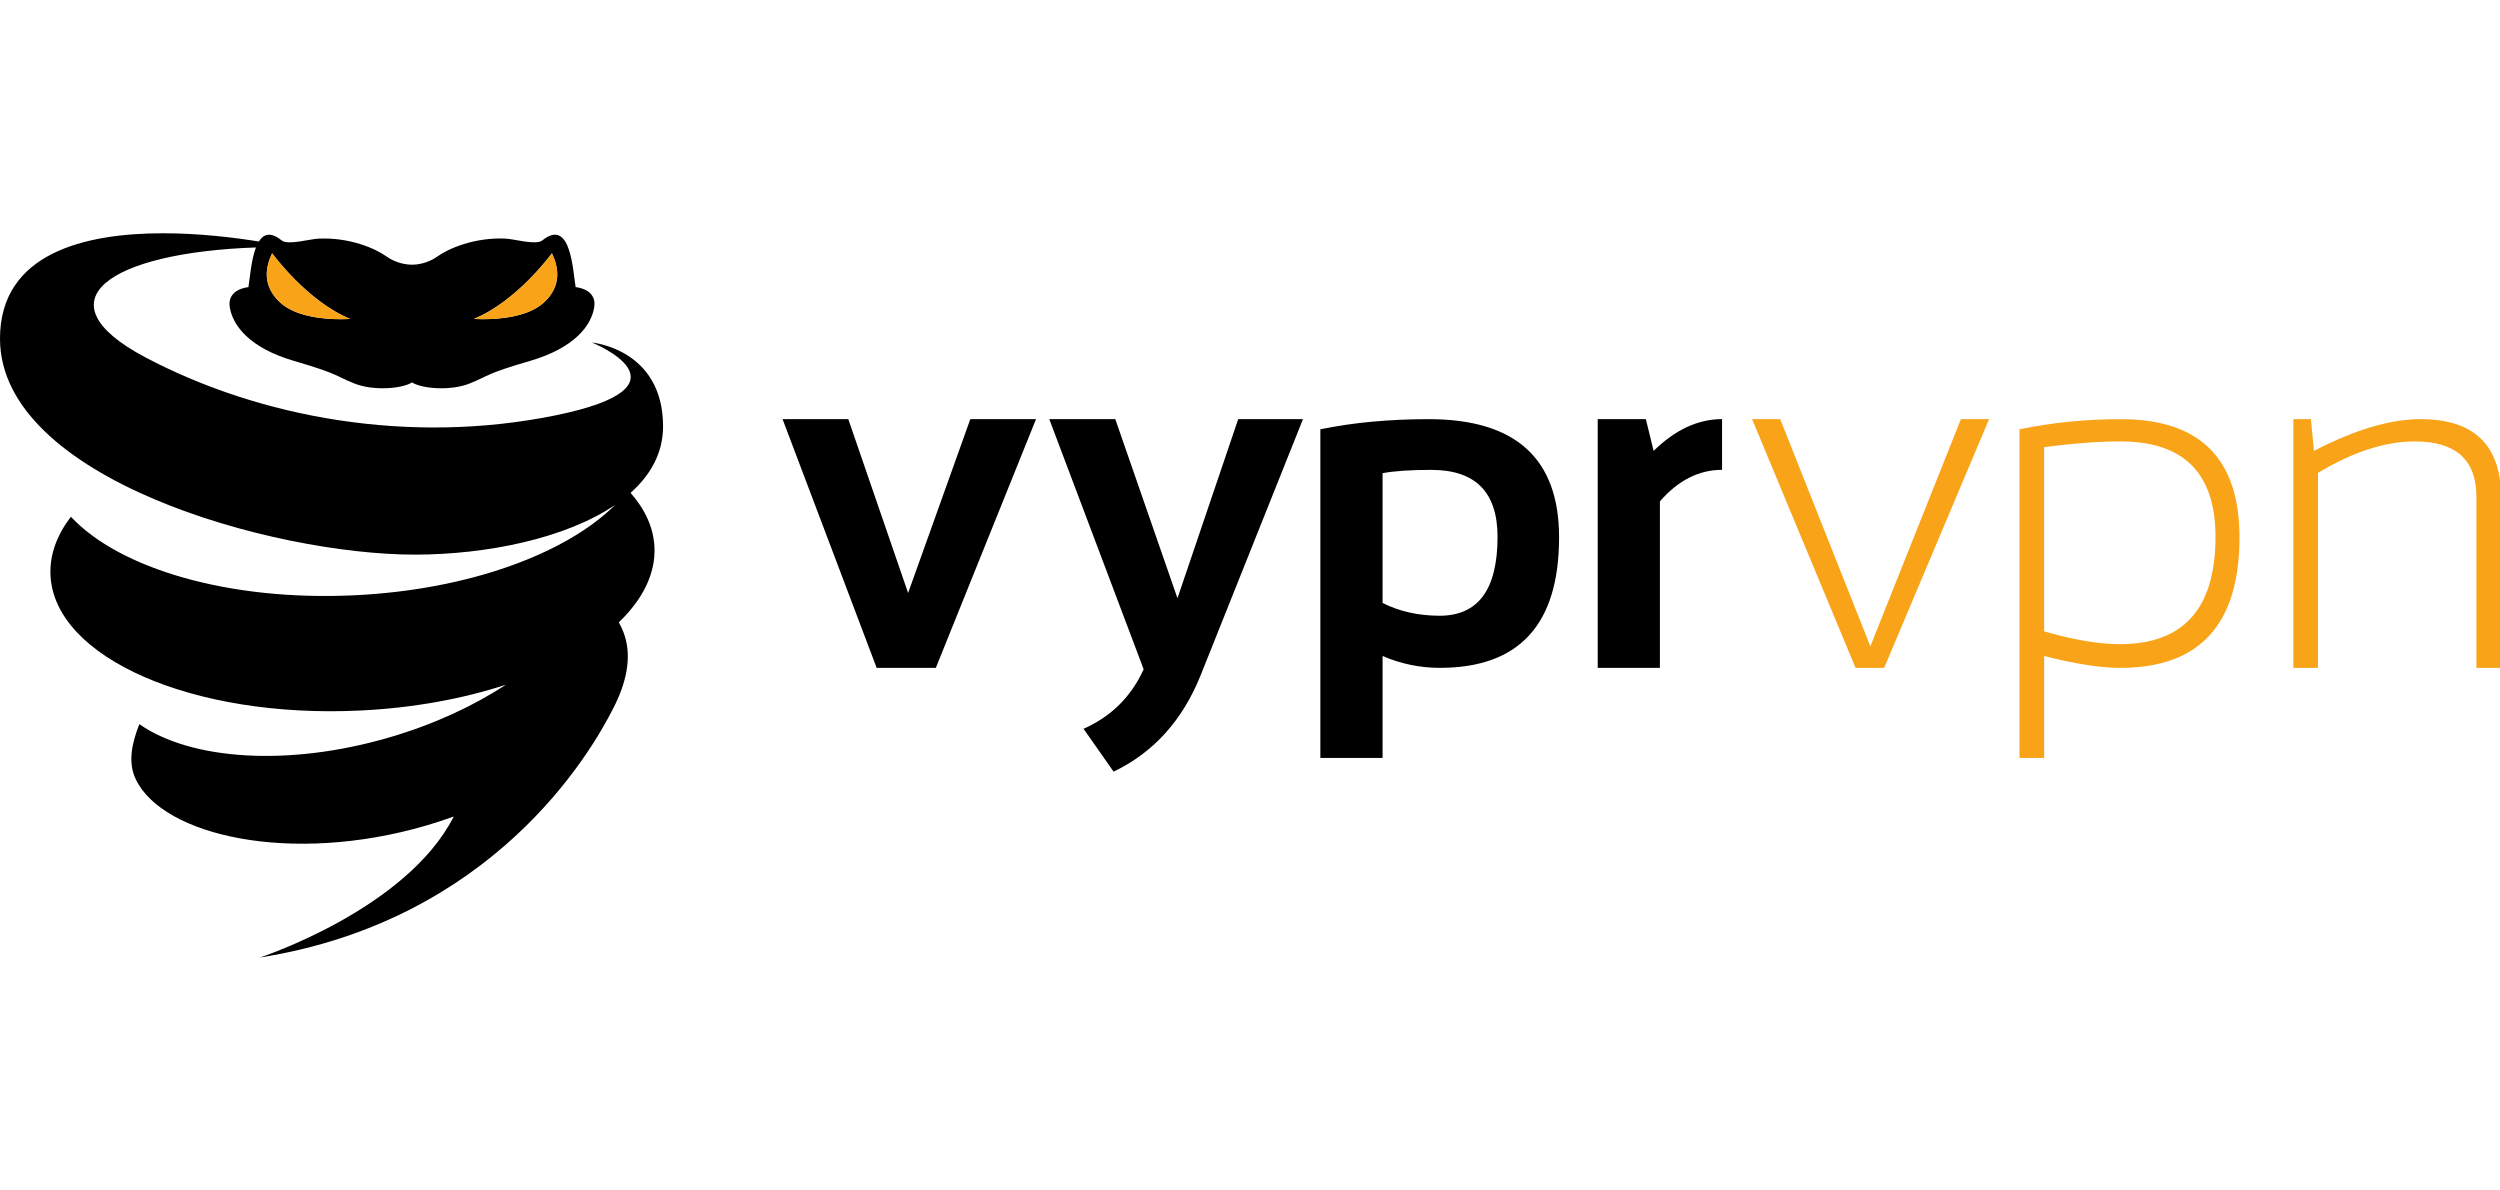 <?xml version="1.0" encoding="UTF-8" standalone="no"?> <svg xmlns="http://www.w3.org/2000/svg" xmlns:xlink="http://www.w3.org/1999/xlink" xmlns:serif="http://www.serif.com/" width="100%" height="100%" viewBox="0 0 105 50" version="1.1" xml:space="preserve" style="fill-rule:evenodd;clip-rule:evenodd;stroke-linejoin:round;stroke-miterlimit:2;"> <g transform="matrix(0.778,0,0,0.778,0,9.446)"> <g id="Layer_1-2"> <g> <g> <path d="M15.117,4.183C14.152,3.283 14.328,2.298 14.69,1.533C14.69,1.533 16.566,4.119 18.902,5.076C18.902,5.076 18.701,5.091 18.387,5.091C17.569,5.091 15.974,4.981 15.116,4.181M25.584,5.075C27.92,4.117 29.795,1.532 29.795,1.532C30.156,2.296 30.333,3.282 29.368,4.18C28.511,4.979 26.916,5.089 26.096,5.089C25.783,5.089 25.582,5.075 25.582,5.075M22.388,17.8C26.275,17.8 30.557,16.922 33.21,15.113C30.567,17.747 25.292,19.703 19.122,19.995C12.344,20.317 6.432,18.55 3.827,15.754C3.065,16.752 2.671,17.823 2.726,18.925C2.948,23.38 10.428,26.647 19.432,26.217C22.31,26.08 24.993,25.582 27.307,24.823C25.554,25.976 23.416,26.967 21.023,27.666C15.537,29.271 10.29,28.883 7.522,26.952C7.122,27.972 6.888,29.006 7.332,29.935C8.8,32.984 15.713,34.557 23.005,32.426C23.515,32.276 24.012,32.114 24.496,31.938C21.944,36.966 14.028,39.55 14.028,39.55C26.596,37.558 31.858,28.577 33.117,26.075C33.775,24.792 34.112,23.438 33.735,22.213C33.652,21.95 33.541,21.696 33.406,21.457C34.695,20.217 35.402,18.823 35.33,17.376C35.276,16.33 34.82,15.35 34.041,14.466C35.133,13.491 35.795,12.298 35.795,10.879C35.795,6.688 31.956,6.351 31.956,6.351C31.956,6.351 37.8,8.695 29.957,10.288C22.113,11.882 14.044,10.425 7.842,7.147C2.057,4.084 5.922,1.49 13.818,1.217C13.557,1.894 13.489,2.892 13.41,3.361C13.41,3.361 12.249,3.446 12.403,4.436C12.56,5.425 13.459,6.64 15.88,7.345C18.302,8.052 18.071,8.137 19.127,8.56C20.153,8.972 21.703,8.846 22.243,8.504C22.78,8.846 24.332,8.974 25.357,8.56C26.412,8.137 26.181,8.051 28.603,7.345C31.025,6.64 31.928,5.425 32.08,4.434C32.234,3.448 31.076,3.359 31.076,3.359C30.921,2.457 30.819,-0.41 29.275,0.838C28.943,1.107 27.786,0.766 27.299,0.74C25.627,0.659 24.21,1.277 23.629,1.694C23.056,2.106 22.461,2.149 22.242,2.149C22.019,2.146 21.425,2.106 20.852,1.694C20.272,1.277 18.855,0.657 17.183,0.742C16.697,0.767 15.539,1.107 15.205,0.839C14.605,0.352 14.225,0.494 13.972,0.896C12.695,0.689 10.793,0.451 8.802,0.451C4.606,0.451 0,1.508 0,6.14C0,13.7 14.727,17.8 22.389,17.8L22.388,17.8Z" style="fill-rule:nonzero;"></path> <g> <path d="M25.584,5.075C25.584,5.075 28.181,5.286 29.369,4.183C30.334,3.283 30.158,2.298 29.796,1.533C29.796,1.533 27.92,4.119 25.585,5.076" style="fill:rgb(249,163,25);fill-rule:nonzero;"></path> <path d="M15.117,4.183C16.305,5.287 18.902,5.075 18.902,5.075C16.566,4.117 14.69,1.532 14.69,1.532C14.328,2.296 14.152,3.282 15.117,4.18" style="fill:rgb(249,163,25);fill-rule:nonzero;"></path> </g> </g> <g> <g> <path d="M60.208,10.485L63.565,20.154L66.845,10.485L70.341,10.485L64.817,24.311C63.838,26.748 62.271,28.484 60.117,29.515L58.495,27.202C59.982,26.544 61.064,25.474 61.74,23.99L56.646,10.487L60.208,10.487L60.208,10.485Z"></path> <path d="M77.133,10.487C74.997,10.487 73.043,10.669 71.279,11.034L71.279,28.774L74.638,28.774L74.638,23.274C75.632,23.7 76.664,23.912 77.728,23.912C82.02,23.912 84.166,21.565 84.166,16.867C84.166,12.613 81.822,10.487 77.133,10.487ZM77.716,21.099C76.584,21.099 75.555,20.869 74.638,20.41L74.638,13.403C75.271,13.284 76.148,13.225 77.27,13.225C79.654,13.225 80.844,14.429 80.844,16.841C80.844,19.68 79.804,21.099 77.716,21.099Z"></path> <path d="M45.794,10.485L49.024,19.871L52.382,10.485L55.93,10.485L50.521,23.912L47.326,23.912L42.246,10.485L45.794,10.485Z"></path> <path d="M88.85,10.485L89.27,12.199C90.435,11.057 91.666,10.485 92.965,10.485L92.965,13.223C91.715,13.223 90.596,13.789 89.609,14.924L89.609,23.914L86.252,23.914L86.252,10.487L88.851,10.487L88.85,10.485Z"></path> </g> <g> <path d="M114.495,10.487C112.613,10.487 110.788,10.669 109.021,11.034L109.021,28.774L110.352,28.774L110.352,23.274C112.025,23.7 113.393,23.914 114.459,23.914C118.749,23.914 120.897,21.567 120.897,16.867C120.897,12.613 118.76,10.487 114.495,10.487ZM114.443,22.634C113.31,22.634 111.947,22.403 110.351,21.943L110.351,11.996C111.914,11.791 113.285,11.689 114.468,11.689C117.891,11.689 119.603,13.406 119.603,16.841C119.603,20.704 117.881,22.634 114.443,22.634Z" style="fill:rgb(249,163,25);"></path> <path d="M96.104,10.485L100.97,22.75L105.859,10.485L107.38,10.485L101.716,23.912L100.17,23.912L94.585,10.485L96.106,10.485L96.104,10.485Z" style="fill:rgb(249,163,25);"></path> <path d="M124.753,10.485L124.919,12.199C127.124,11.057 129.04,10.485 130.671,10.485C133.57,10.485 135.02,11.897 135.02,14.718L135.02,23.912L133.688,23.912L133.688,14.679C133.688,12.685 132.578,11.689 130.357,11.689C128.759,11.689 127.02,12.255 125.135,13.388L125.135,23.914L123.806,23.914L123.806,10.487L124.753,10.487L124.753,10.485Z" style="fill:rgb(249,163,25);"></path> </g> </g> </g> </g> </g> </svg> 